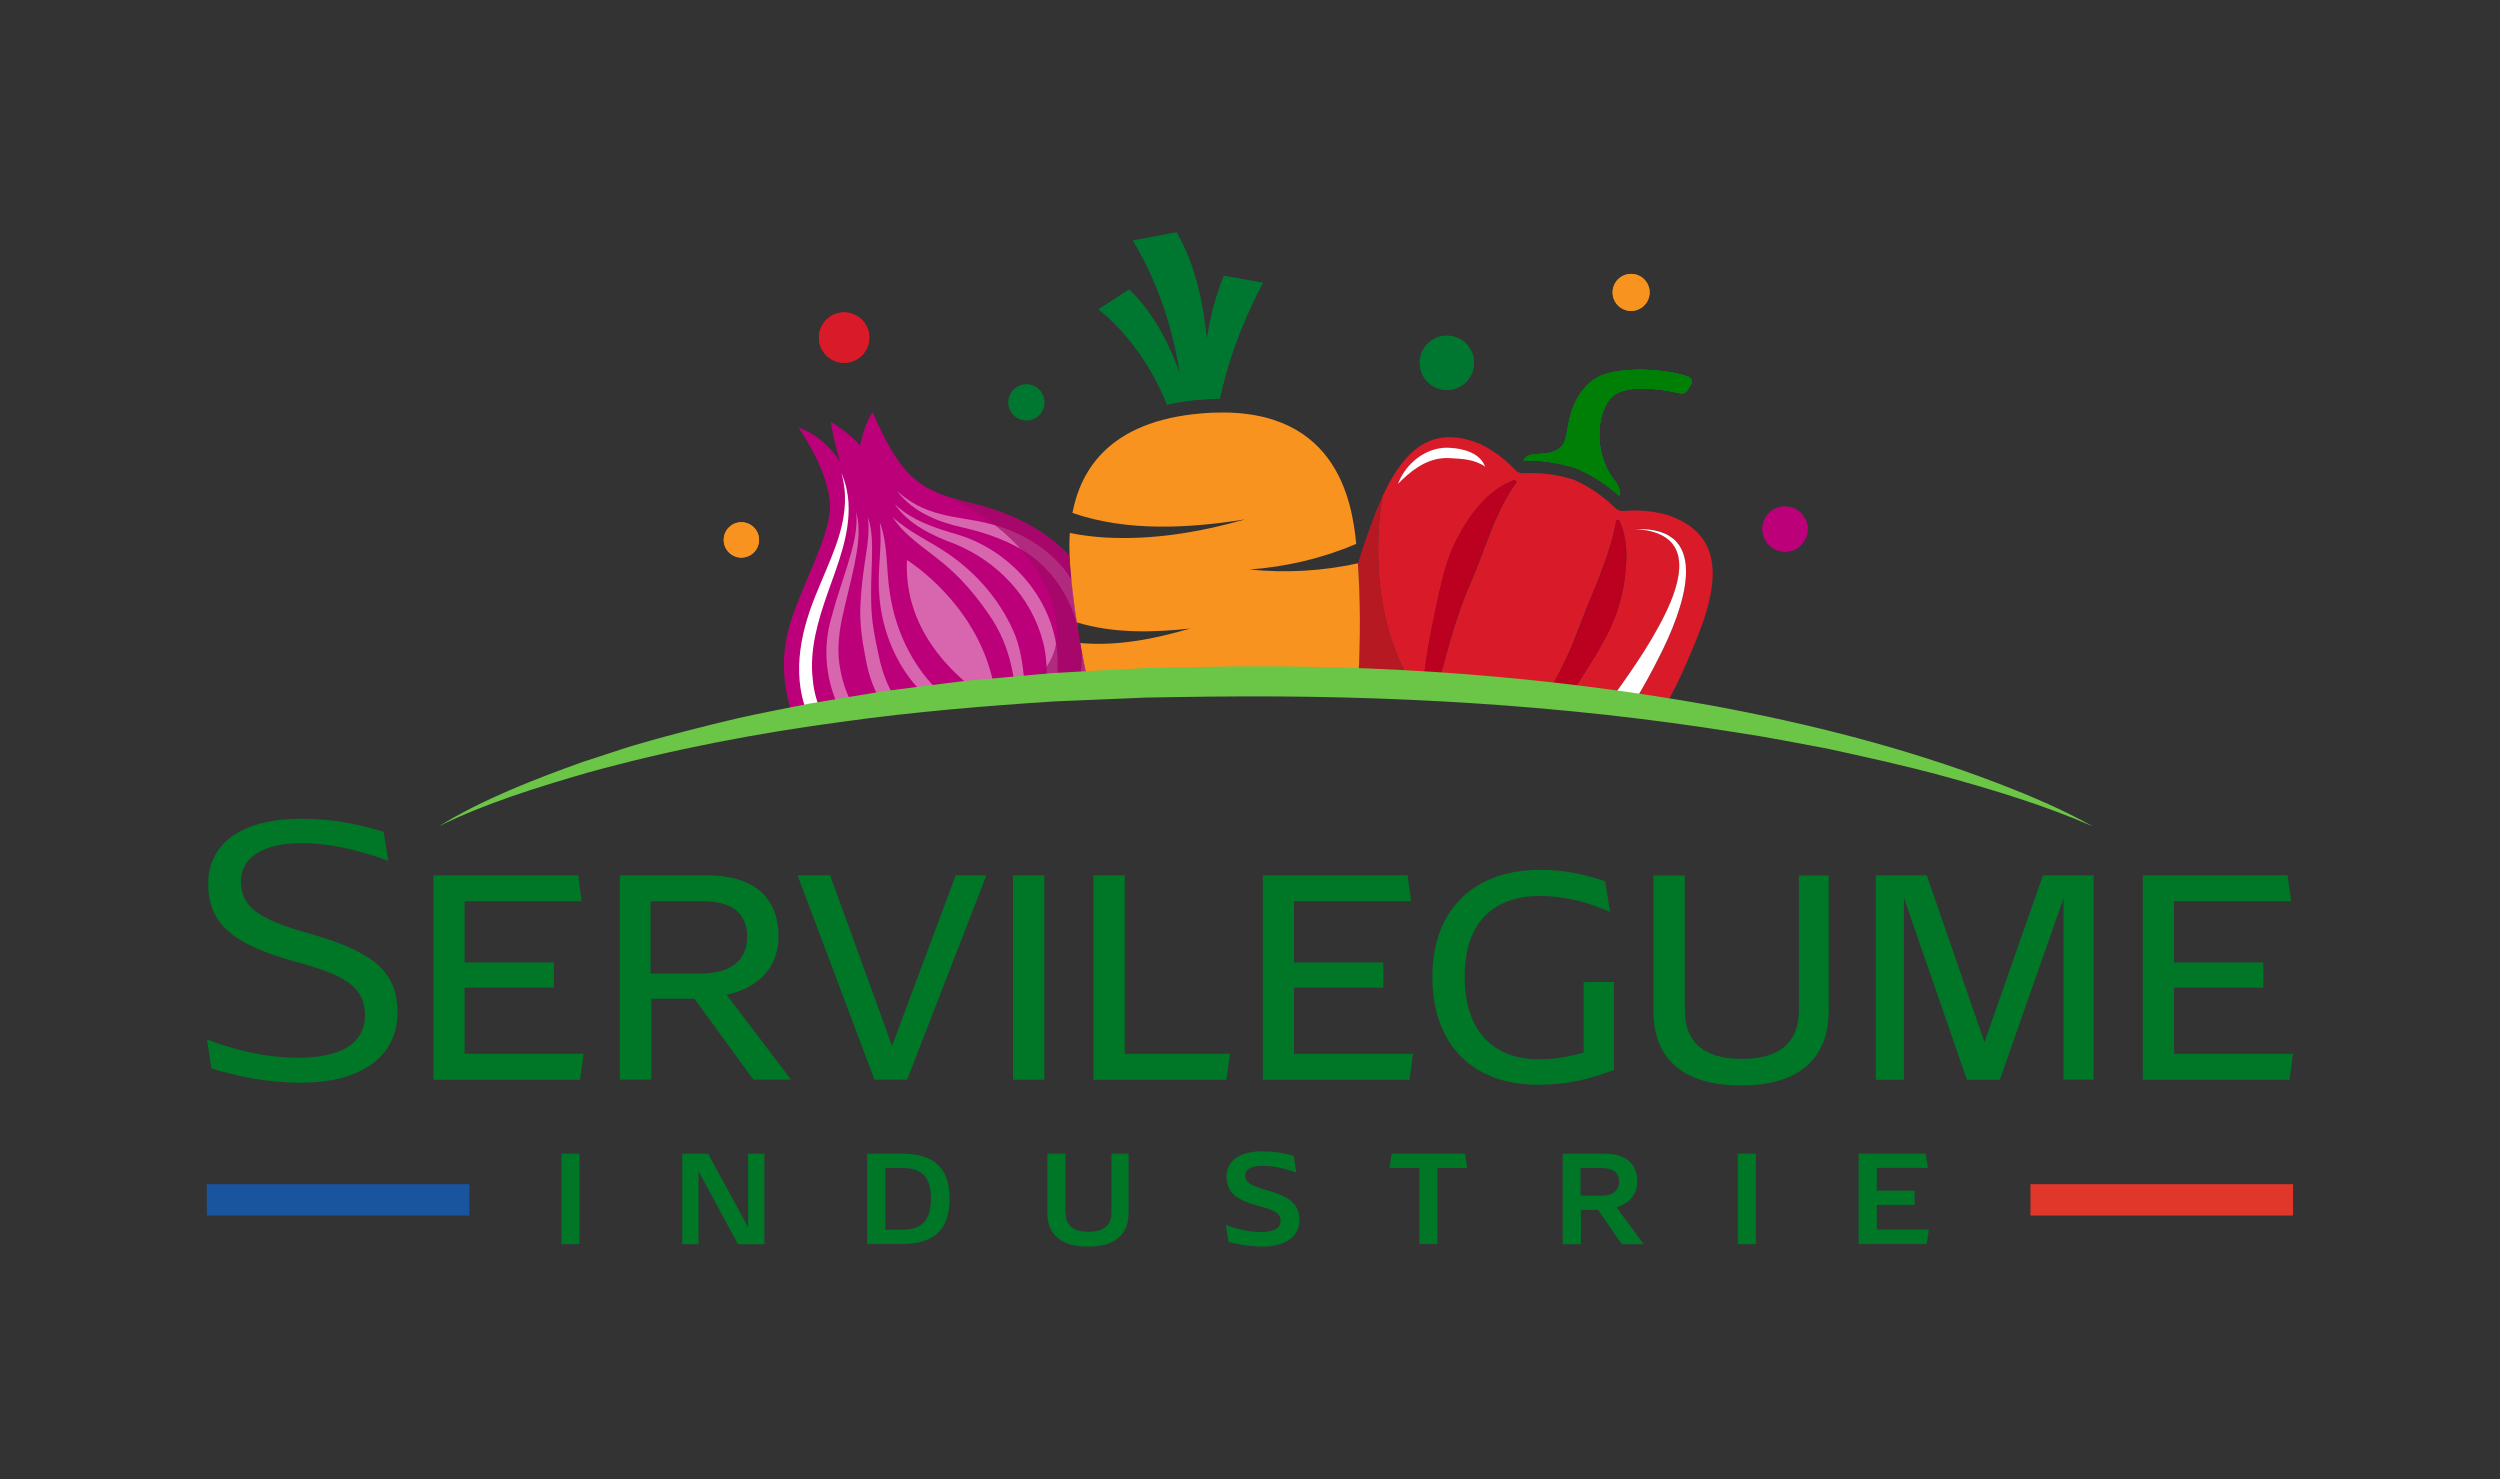 <?xml version="1.0" encoding="UTF-8"?> <svg xmlns="http://www.w3.org/2000/svg" xmlns:xlink="http://www.w3.org/1999/xlink" version="1.1" id="Calque_1" x="0px" y="0px" viewBox="0 0 1825.3 1080" style="enable-background:new 0 0 1825.3 1080;" xml:space="preserve"><rect x="0" y="0" width="1825.3" height="1080" fill="#333333" stroke="none"/> <style type="text/css"> .st0{fill:#007730;} .st1{fill:#007F06;} .st2{fill:#F7931E;} .st3{fill:#BC0079;} .st4{fill:#D81A29;} .st5{opacity:0.4;fill:#FFFFFF;} .st6{fill:#FFFFFF;} .st7{fill:#B61921;} .st8{fill:#BC0020;} .st9{opacity:0.65;fill:#9B0A65;} .st10{fill:#007627;} .st11{fill:#19549F;} .st12{fill:#E1372B;} .st13{fill:#6BC546;} </style> <g> <g> <path class="st0" d="M852.1,295.4c7.4-1.7,15.2-2.9,23.5-3.6c5.1-0.4,10.1-0.6,15-0.7c9.9-46.8,31.5-84.6,31.5-84.6l-28.5-5.1 c-7.1,18-10.7,33.9-12.4,47.1c-2.4-24.7-8.3-55.3-22.2-78.8l-31.7,5.9c22.6,37.9,31.1,75.8,34.4,98.2 c-6.2-17.9-17.8-43.9-37.3-62.4l-22.3,14.5C802.1,225.9,833.4,248.3,852.1,295.4z"></path> <path class="st1" d="M1151,341.9l0.8,0.4c11.1,4.9,21.4,11.6,30.4,19.6c1.1-2.4,0.8-5.6-4.2-12.2c-16.2-21.5-11.6-54,1.7-62 c6-3.7,19.3-6.7,47.3-0.5c1.9,0.4,3.8-0.4,4.8-1.9l2.8-4.5c1.2-1.8,0.6-4.2-1.2-5.4c-0.2-0.1-0.4-0.2-0.6-0.3 c-14.8-5.6-53.9-8.9-69.3,2.2c-14,10.1-17.4,25.8-19.3,37.5c-1.6,9.9-4.2,15.9-20.5,16.6c-7.9,0.3-10.2,2.3-11.4,4.7 c12.9-0.2,25.7,1.7,37.9,5.6L1151,341.9z"></path> <path class="st0" d="M1151,341.9l0.8,0.4c11.1,4.9,21.4,11.6,30.4,19.6c1.1-2.4,0.8-5.6-4.2-12.2c-16.2-21.5-11.6-54,1.7-62 c6-3.7,19.3-6.7,47.3-0.5c1.9,0.4,3.8-0.4,4.8-1.9l2.8-4.5c1.2-1.8,0.6-4.2-1.2-5.4c-0.2-0.1-0.4-0.2-0.6-0.3 c-14.8-5.6-53.9-8.9-69.3,2.2c-14,10.1-17.4,25.8-19.3,37.5c-1.6,9.9-4.2,15.9-20.5,16.6c-7.9,0.3-10.2,2.3-11.4,4.7 c12.9-0.2,25.7,1.7,37.9,5.6L1151,341.9z"></path> <circle class="st2" cx="541.3" cy="394.2" r="12.9"></circle> <circle class="st2" cx="1190.9" cy="213.5" r="13.5"></circle> <circle class="st0" cx="749.4" cy="293.8" r="13.1"></circle> <circle class="st0" cx="1056.4" cy="264.9" r="19.8"></circle> <circle class="st3" cx="1303.3" cy="386.3" r="16.5"></circle> <circle class="st4" cx="616.3" cy="246.5" r="18.4"></circle> <path class="st3" d="M788.6,469.5C788.7,469.5,788.7,469.5,788.6,469.5c-0.8-5-1.6-10.1-2.4-15.1c0,0-0.1,0-0.1,0 c-1.8-11.7-3.2-23.3-4.3-34.7c-0.3-3.7-0.7-8.4-1-13.9c-5.8-6.3-12.3-11.8-19.3-16.5c-16.2-11-35.2-17.9-54.4-22.5 c-1.5-0.4-2.9-0.7-4.3-1.1c-3.4-0.9-6.6-1.8-9.6-2.7c-26.3-8.4-38.5-21.6-56.1-62.1c0,0-5.7,8-9.2,24.4 c-8.5-10.1-21.3-17.2-21.3-17.2s2.2,14.6,6.7,28.7c-13.5-20.2-30.4-24.6-30.4-24.6s20.8,28.6,23,54.4c0.6,7.2-1.2,15.7-4.2,25 c-6.1,18.7-17.2,40.5-23.7,60.3c-0.7,2.1-1.3,4.2-1.9,6.3c-6.3,22.6-4.4,46.1,4.2,67.7c46.6-9.2,98.9-17.1,157.1-22.8 c18.3-1.8,37.2-3.3,56.6-4.6C792.2,488.8,790.3,479.1,788.6,469.5z"></path> <path class="st0" d="M852.1,295.4c7.4-1.7,15.2-2.9,23.5-3.6c5.1-0.4,10.1-0.6,15-0.7c9.9-46.8,31.5-84.6,31.5-84.6l-28.5-5.1 c-7.1,18-10.7,33.9-12.4,47.1c-2.4-24.7-8.3-55.3-22.2-78.8l-31.7,5.9c22.6,37.9,31.1,75.8,34.4,98.2 c-6.2-17.9-17.8-43.9-37.3-62.4l-22.3,14.5C802.1,225.9,833.4,248.3,852.1,295.4z"></path> <path class="st1" d="M1151,341.9l0.8,0.4c11.1,4.9,21.4,11.6,30.4,19.6c1.1-2.4,0.8-5.6-4.2-12.2c-16.2-21.5-11.6-54,1.7-62 c6-3.7,19.3-6.7,47.3-0.5c1.9,0.4,3.8-0.4,4.8-1.9l2.8-4.5c1.2-1.8,0.6-4.2-1.2-5.4c-0.2-0.1-0.4-0.2-0.6-0.3 c-14.8-5.6-53.9-8.9-69.3,2.2c-14,10.1-17.4,25.8-19.3,37.5c-1.6,9.9-4.2,15.9-20.5,16.6c-7.9,0.3-10.2,2.3-11.4,4.7 c12.9-0.2,25.7,1.7,37.9,5.6L1151,341.9z"></path> <path class="st0" d="M1151,341.9l0.8,0.4c11.1,4.9,21.4,11.6,30.4,19.6c1.1-2.4,0.8-5.6-4.2-12.2c-16.2-21.5-11.6-54,1.7-62 c6-3.7,19.3-6.7,47.3-0.5c1.9,0.4,3.8-0.4,4.8-1.9l2.8-4.5c1.2-1.8,0.6-4.2-1.2-5.4c-0.2-0.1-0.4-0.2-0.6-0.3 c-14.8-5.6-53.9-8.9-69.3,2.2c-14,10.1-17.4,25.8-19.3,37.5c-1.6,9.9-4.2,15.9-20.5,16.6c-7.9,0.3-10.2,2.3-11.4,4.7 c12.9-0.2,25.7,1.7,37.9,5.6L1151,341.9z"></path> <circle class="st2" cx="541.3" cy="394.2" r="12.9"></circle> <circle class="st2" cx="1190.9" cy="213.5" r="13.5"></circle> <circle class="st0" cx="749.4" cy="293.8" r="13.1"></circle> <circle class="st0" cx="1056.4" cy="264.9" r="19.8"></circle> <circle class="st3" cx="1303.3" cy="386.3" r="16.5"></circle> <circle class="st4" cx="616.3" cy="246.5" r="18.4"></circle> <path class="st5" d="M613.6,489.1c-2.6-12.4-1.4-25.1,1.2-37.5c2.7-12.7,6.1-25.4,8.9-38.4c2.5-12.9,5-26.7,1.4-39.6 c1.4,13.1-2.4,26-6.1,38.4c-3.8,12.5-8.3,24.9-11.7,37.9c-7.1,23.2-4.4,48.4,6.7,69.8c3.4-0.6,6.9-1.2,10.4-1.8 C619.1,509.1,615.4,499.3,613.6,489.1z"></path> <path class="st5" d="M641.6,478.7c-2.8-12.5-5.3-25.3-5.5-38.2c-0.3-10.3,0.1-20.8,0.5-31.4c0.2-10.5,0.6-21.6-3-31.7 c1.4,10.5-0.3,20.9-1.9,31.3c-1.5,10.4-3,21-3.4,31.8c-0.9,13.5,1.1,26.9,3.7,40.2c2.3,13.4,6.7,24.7,13,34 c3.6-0.6,7.3-1.1,11-1.6C649.1,503.7,644.4,492.5,641.6,478.7z"></path> <path class="st5" d="M680,499.1c-16.6-18.4-26.9-42.2-30.4-66.8c-2.7-16.7-1.1-34.9-7.3-51.1c2.1,17.4-1.8,34.3-0.4,51.9 c1.6,28.4,14.2,58.1,36.1,76.8c4-0.5,8.1-1,12.2-1.6C686.5,505.6,683.1,502.5,680,499.1z"></path> <g> <path class="st3" d="M789.7,475.1c0.5,8-0.1,16-1.7,23.8c2-0.1,4.1-0.3,6.1-0.4c0.1,0,0.1,0,0.2,0 C792.6,490.7,791.1,482.9,789.7,475.1z"></path> <path class="st5" d="M789.7,475.1c0.5,8-0.1,16-1.7,23.8c2-0.1,4.1-0.3,6.1-0.4c0.1,0,0.1,0,0.2,0 C792.6,490.7,791.1,482.9,789.7,475.1z"></path> <path class="st3" d="M722.7,382.5c-11.9-3.3-24.2-4-36-7.2c-11.8-2.9-22.6-8.4-31.6-16.7c11.4,15.3,30,22.6,48.1,26.6 c17.2,4,34.7,9.9,49,20.2c17.4,12.4,29.4,31.6,34.7,52.3c-0.2-1.1-0.4-2.2-0.5-3.2c0,0-0.1,0-0.1,0c-1.6-10.6-2.9-21-3.9-31.4 C768.9,402,746.5,388.3,722.7,382.5z"></path> <path class="st5" d="M722.7,382.5c-11.9-3.3-24.2-4-36-7.2c-11.8-2.9-22.6-8.4-31.6-16.7c11.4,15.3,30,22.6,48.1,26.6 c17.2,4,34.7,9.9,49,20.2c17.4,12.4,29.4,31.6,34.7,52.3c-0.2-1.1-0.4-2.2-0.5-3.2c0,0-0.1,0-0.1,0c-1.6-10.6-2.9-21-3.9-31.4 C768.9,402,746.5,388.3,722.7,382.5z"></path> </g> <path class="st5" d="M770.5,467c-7.3-36.1-36.1-66-71-76.6c-16.6-4.9-33.3-10-46.2-22.3c10.1,14.9,27.3,22.8,43.7,29 c31.3,12.7,56.3,39.1,64.6,71.9c2.7,10.4,3,21.1,2.1,31.8c2.4-0.2,4.8-0.4,7.2-0.6C772.6,489.2,772.8,477.9,770.5,467z"></path> <path class="st5" d="M741.5,464.6c-9.6-24.1-27-44.8-48.2-59.6c-14.1-9.9-29.4-16.1-41.7-27.6c9.1,14.2,24.5,23.3,37,33.8 c12.6,10.4,23.2,22.6,32.4,36c9.6,13.2,15.4,27.8,18.4,43.9c0.7,3.8,1.4,7.7,2.1,11.6c2.2-0.2,4.4-0.4,6.6-0.6 C747.4,489.4,745.9,476.8,741.5,464.6z"></path> <path class="st5" d="M662.2,408.9c-2.5,49.7,32.4,82.3,52.2,96.6c3.9-0.4,7.9-0.8,11.9-1.3C716.2,442,662.2,408.9,662.2,408.9z"></path> <path class="st6" d="M604.4,432.7c7.4-21,16.4-42.8,15.1-65.6c-0.5-7.6-2.2-15-5.2-21.8c2.1,7.2,2.9,14.6,2.6,21.9 c-0.9,22.4-11.2,42.2-19.5,62.9c-12.2,28.4-19.7,59.8-8.4,89.8c0.5,1.4,1,2.7,1.5,4c3.3-0.6,6.7-1.3,10.1-1.9 c-3.8-8-6.4-16.7-7.2-26C590.9,474.4,597.2,453.1,604.4,432.7z"></path> <path class="st4" d="M1218.5,376.3l-1-0.3c-10.4-2.9-21.3-3.9-32-2.9c-2.3,0.2-4.6-0.6-6.3-2.3c-8.7-8.6-19-15.6-30.2-20.6 c-11.8-3.7-24.1-5.3-36.5-4.7c-2.3,0.2-4.6-0.7-6.2-2.4c-7.3-7.8-16-14.3-25.7-19l-1-0.4c-32.2-12.6-55.3,0.5-74.5,48.9 c1.5-3.7,3-7.1,4.5-10.4c-0.7,3.4-14.7,74.1,19.3,134.4c3.5,0.2,6.9,0.3,10.3,0.5c2.1-16.7,4.9-33.4,8.5-49.9 c4.1-18.7,7.6-38,16.9-55.2c9.2-17.1,22.3-35,41.5-41.6c0,0,1.2,1.7,1.2,1.7c-5.8,7.7-9.9,15.5-13.6,23.6 c-7.5,16.3-12.8,33.4-20,50c-7.4,16.8-13,34.6-17.8,52.4c-1.8,6.5-3.6,13-5.3,19.5c28.1,1.6,55.1,3.7,81,6.3 c5.9-10.6,11.4-21.5,16.1-32.4c5.1-12.9,9.9-25.9,15.3-38.7c3.6-8.2,6.9-17.3,9.9-25.7c2.9-8.8,5.8-17.8,7.1-27.1l2-0.5 c6.8,14,6.1,30.2,3.9,45.2c-1,7.2-3.1,15-5.3,21.9c-4.1,11.7-10.1,22.7-16.5,33.2c-5.2,8.5-10.6,17.2-16.3,25.7 c13.9,1.5,27.5,3.2,40.7,4.9c-3.7-2.5-8.2-5.5-8.2-5.5c15-20.6,29.6-41.9,39.5-65.5c11.6-28.1,9.8-51.3-25.8-53.3 c58.8-2.2,33.8,61,17.9,92.5c-5.5,11.1-11.5,21.8-17.8,32.4c7.6,1,15.1,2.1,22.5,3.2c9.2-16.5,16.4-33.4,22.6-48.8 C1259.7,414.5,1251.9,388.5,1218.5,376.3z"></path> <path class="st1" d="M1233.4,275.4c-0.2-0.1-0.4-0.2-0.6-0.3c-14.8-5.6-53.9-8.9-69.3,2.2c-14,10.1-17.4,25.8-19.3,37.5 c-1.6,9.9-4.2,15.9-20.5,16.6c-7.9,0.3-10.2,2.3-11.4,4.7c12.9-0.2,25.7,1.7,37.9,5.6l0.8,0.3l0.8,0.4 c11.1,4.9,21.4,11.6,30.4,19.6c1.1-2.4,0.8-5.6-4.2-12.2c-16.2-21.5-11.6-54,1.7-62c6-3.7,19.3-6.7,47.3-0.5 c1.9,0.4,3.8-0.4,4.8-1.9l2.8-4.5C1235.8,278.9,1235.2,276.5,1233.4,275.4z"></path> <path class="st7" d="M991.4,411.7c1.9,26.7,1.8,54.9,0.3,83.3c12.6,0.4,25,0.8,37.2,1.4c-34-60.2-20-131-19.3-134.4 c-1.5,3.3-3,6.8-4.5,10.4c-0.5,1.3-1,2.5-1.5,3.8C999.4,387.3,995.1,399.2,991.4,411.7z"></path> <path class="st8" d="M1055.8,478c4.9-17.8,10.4-35.5,17.8-52.4c7.2-16.6,12.5-33.7,20-50c3.8-8.1,7.9-15.9,13.6-23.6 c0,0-1.2-1.7-1.2-1.7c-19.1,6.6-32.3,24.5-41.5,41.6c-9.4,17.2-12.8,36.4-16.9,55.2c-3.6,16.5-6.4,33.1-8.5,49.9 c3.8,0.2,7.6,0.4,11.3,0.6C1052.2,491,1054,484.5,1055.8,478z"></path> <path class="st8" d="M1164.1,479.9c6.4-10.6,12.4-21.5,16.5-33.2c2.2-6.9,4.3-14.8,5.3-21.9c2.2-15,2.9-31.2-3.9-45.2l-2,0.5 c-1.3,9.3-4.2,18.3-7.1,27.1c-3,8.4-6.3,17.5-9.9,25.7c-5.3,12.8-10.1,25.9-15.3,38.7c-4.7,10.9-10.3,21.8-16.1,32.4 c5.5,0.5,10.9,1.1,16.2,1.7C1153.4,497.1,1158.8,488.4,1164.1,479.9z"></path> <path class="st6" d="M1211.8,478.8c16-31.5,41-94.8-17.9-92.5c35.6,2,37.4,25.2,25.8,53.3c-9.9,23.6-27.4,48.9-42.4,69.5 c0,0,14.9,1.9,16.7,2.2C1200.4,500.6,1206.3,489.8,1211.8,478.8z"></path> <path class="st2" d="M991.4,411.3c-26.1,5.7-52.8,7.2-79.2,4.5c26.8-1.9,53.5-8.2,78-18.7c-3-30.9-14.2-104-113.7-95.2 c-66.3,5.8-87.4,40.9-93.5,72.6c39.7,13.8,85,11.3,126.1,4.7c-33.4,9.5-68.1,15.3-103,13.2c-8.4-0.6-16.5-1.5-25-3.3 c-0.8,12.5,0.1,23.5,0.8,30.6c1,11.4,2.5,23,4.3,34.7c26.2,8.1,55.5,7.5,82.8,4.5c-26.1,7.6-53,13-80.3,10.6 c1.7,9.7,3.6,19.4,5.7,29c42.3-2.8,87.4-4.3,135.4-4.3c21.2,0,41.8,0.3,62,0.9C993.3,466.5,993.3,438.1,991.4,411.3z"></path> <path class="st6" d="M1084.3,340.7c-7.5-5.3-16.6-5.7-25.4-6.2c-8.8-0.6-16.7,2-24.2,6.9c-5,3.3-9.6,7.3-14,11.9 c1.1-3,2.6-5.8,4.4-8.5c7.2-11,20.4-19,34-17.8C1068.6,327.5,1080.8,330.9,1084.3,340.7L1084.3,340.7z"></path> <path class="st9" d="M737.7,503.1c18.3-1.8,37.2-3.3,56.6-4.6c-2.1-9.7-4-19.4-5.7-29c0,0,0.1,0,0.1,0c-0.9-5-1.7-10.1-2.5-15.1 c0,0-0.1,0-0.1,0c-1.8-11.7-3.2-23.3-4.3-34.7c-0.3-3.7-0.7-8.4-1-13.9c-5.8-6.3-12.3-11.8-19.3-16.5 c-16.2-11-35.2-17.9-54.4-22.5c-1.5-0.4-2.9-0.7-4.3-1.1c-3.4-0.9-6.6-1.8-9.6-2.7c-0.1,0-0.2-0.1-0.3-0.1l-0.1,0.5 C776.3,400.7,797.5,489.1,737.7,503.1z"></path> </g> <g> <g> <path class="st10" d="M409.9,842.3h13.2v66.1h-13.2V842.3z"></path> <path class="st10" d="M558.1,842.3v66.1h-19.3l-28.8-53.3v53.3h-11.9v-66.1H517l29.2,53.7v-53.7H558.1z"></path> <path class="st10" d="M633.1,842.3h25c23.9,0,35.2,10.4,35.2,32.9c0,22.7-11.3,33.1-35.2,33.1h-25V842.3z M658.7,897.8 c14.2,0,21-6.5,21-22.6c0-16-6.7-22.4-20.8-22.4h-12.5v45H658.7z"></path> <path class="st10" d="M778.1,885.6c0,8.8,5,13.7,16.7,13.7s16.7-5.1,16.7-14v-43.1h12.5v43.1c0,16.1-9.9,24.9-29.6,24.9 c-19.7,0-29.7-8.8-29.7-24.6v-43.4h13.2V885.6z"></path> <path class="st10" d="M897,906.8l-2-12.4c8.9,3.3,17.8,5.1,25.5,5.1c9.9,0,14.5-2.9,14.5-8.1c0-5.2-3.4-7.6-16.1-10.9 c-16.6-4.4-23.4-10.2-23.4-21.5c0-10.9,8.8-18.4,26.2-18.4c8.1,0,15,1.1,22.8,3.2l2,12.4c-7.7-2.8-16.5-5-24.6-5 c-7.8,0-12.7,2.3-12.7,7c0,4.7,3,7.3,15.4,10.7c17.1,4.7,24.1,10.3,24.1,21.8c0,11.7-9.5,19.5-27,19.5 C910.4,910,902.4,908.1,897,906.8z"></path> <path class="st10" d="M1049.5,852.8v55.5h-13.2v-55.5h-21.8l1.6-10.5h53.5l1.6,10.5H1049.5z"></path> <path class="st10" d="M1184.1,908.4l-17.3-25h-12.5v25H1141v-66.1h30c16.4,0,24.4,7.6,24.4,20.4c0,8.6-5.1,15.8-15.2,18.7 l19.9,27H1184.1z M1168.6,873c8.9,0,13.5-3.6,13.5-10.2c0-6.7-4.3-10-13.1-10h-15V873H1168.6z"></path> <path class="st10" d="M1268.8,842.3h13.2v66.1h-13.2V842.3z"></path> <path class="st10" d="M1408.3,897.8l-1.5,10.5h-49.8v-66.1h49l1.6,10.5h-37.3v16.6h27.6v10.4h-27.6v18H1408.3z"></path> </g> </g> <polygon class="st6" points="1003.9,568.1 1003.9,568.1 1003.9,568.1 "></polygon> <g> <path class="st10" d="M219.7,790.5c-27.6-0.2-47.8-5.1-65.3-10.4l-3.3-21.1c22.9,8.7,45.6,13.3,66.2,13.3 c40.7,0,49.2-16.9,49.2-31.1c0-21.6-16.7-29.9-51.8-39.3c-45.7-12.7-62.7-28.1-62.7-56.8c0-29.6,25.2-47.3,67.5-47.3 c20.7,0,38.9,2.9,60.6,9.5l3.4,21.2c-23.2-8.5-44.5-12.9-63.4-12.9c-27.7,0-44.2,10.4-44.2,27.7c0,18.4,12,27.7,49.3,38.1 c48.6,13.8,65,28.4,65,58.2C290,771.5,263.7,790.5,219.7,790.5z"></path> <path class="st10" d="M426.1,769.5l-2.6,18.9H316.4V639.1h105.7l2.6,18.9h-85.5v44.7h65.2v18.4h-65.2v48.3H426.1z"></path> <path class="st10" d="M550.1,788.3L507,729.2h-31.5v59.1h-22.9V639.1H516c35,0,52.4,16.6,52.4,44.7c0,21.1-13,37.1-37.9,42.5 l47.1,62H550.1z M511.4,710.8c21.8,0,34.1-9.4,34.1-26.7c0-17.3-10.8-26.1-32.6-26.1H475v52.8H511.4z"></path> <path class="st10" d="M720.2,639.1l-57.9,149.2h-23.8l-56.2-149.2h23.8l45.2,124.5l46.5-124.5H720.2z"></path> <path class="st10" d="M739.6,639.1h22.9v149.2h-22.9V639.1z"></path> <path class="st10" d="M898,769.5l-2.6,18.9h-97.1V639.1h22.9v130.3H898z"></path> <path class="st10" d="M1031.7,769.5l-2.6,18.9H922V639.1h105.7l2.6,18.9h-85.5v44.7h65.2v18.4h-65.2v48.3H1031.7z"></path> <path class="st10" d="M1178.4,716.9v64.3c-18.5,7-34.4,10.8-55.7,10.8c-46.3,0-76.9-28.1-76.9-78.9c0-50.8,32.4-78,78.2-78 c18.1,0,31.3,2.9,48,8.3l3.5,22.3c-15.2-6.3-30.8-11.5-51.5-11.5c-32.2,0-54.6,18-54.6,58.7c0,40.9,21.8,60.5,54,60.5 c12.1,0,21.1-1.6,32.8-4.9v-51.5H1178.4z"></path> <path class="st10" d="M1230.2,738c0,22.9,13.7,35.1,41.6,35.1c28.2,0,41.6-12.4,41.6-35.7v-98.2h21.8v98.2 c0,36.2-22.3,55.1-63.9,55.1c-41.9,0-64.1-18.9-64.1-54.4v-98.9h22.9V738z"></path> <path class="st10" d="M1528.6,788.3h-22V656l-46.5,132.4h-24l-46-132.8v132.8h-20.5V639.1h37.2l42.1,121.8l42.7-121.8h37V788.3z"></path> <path class="st10" d="M1674.2,769.5l-2.6,18.9h-107.1V639.1h105.7l2.6,18.9h-85.5v44.7h65.2v18.4h-65.2v48.3H1674.2z"></path> </g> <rect x="151" y="864.6" class="st11" width="191.7" height="22.9"></rect> <rect x="1482.5" y="864.6" class="st12" width="191.7" height="22.9"></rect> <path class="st13" d="M320.3,603.3c32.9-20.1,69.8-34.3,106-47.3c11.3-3.5,25.9-8.6,36.9-11.9c21.1-6.3,53.2-14.5,75.1-19.6 c17.2-3.9,35-7.2,52.3-10.7c2.7-0.5,20.8-3.4,23.9-4c6.9-1.1,22.2-3.7,28.7-4.8c5.6-0.9,41.6-5.3,48.1-6.2 c12.8-1.8,25.7-2.7,38.6-3.9l38.7-3.5l38.7-2.1c6.6-0.4,22.7-1.2,29.1-1.5c6.4-0.3,41.4-0.8,48.5-1c122.7-2.1,246,6.8,366.9,28.7 c69.7,13,139.4,30.6,205.6,55.9c24.1,9.2,48,19.3,70.5,31.9c-35.3-15.4-72.4-26.6-109.5-36.8c-27.1-7.4-56.7-13.9-84.2-19.9 c-21-3.9-45.1-8.7-66.2-11.8c-126.4-20.3-254.8-27.6-382.8-26.2c-7.2,0.1-41.5,0.5-48,0.7c-17.5,0.7-49.4,2.1-67.2,2.8 c-49.5,3.2-103.8,7.7-152.9,14.6c-63.4,8.4-126.6,20.4-188.3,37.5C392.3,574.8,354.6,586.4,320.3,603.3L320.3,603.3z"></path> </g> </svg> 